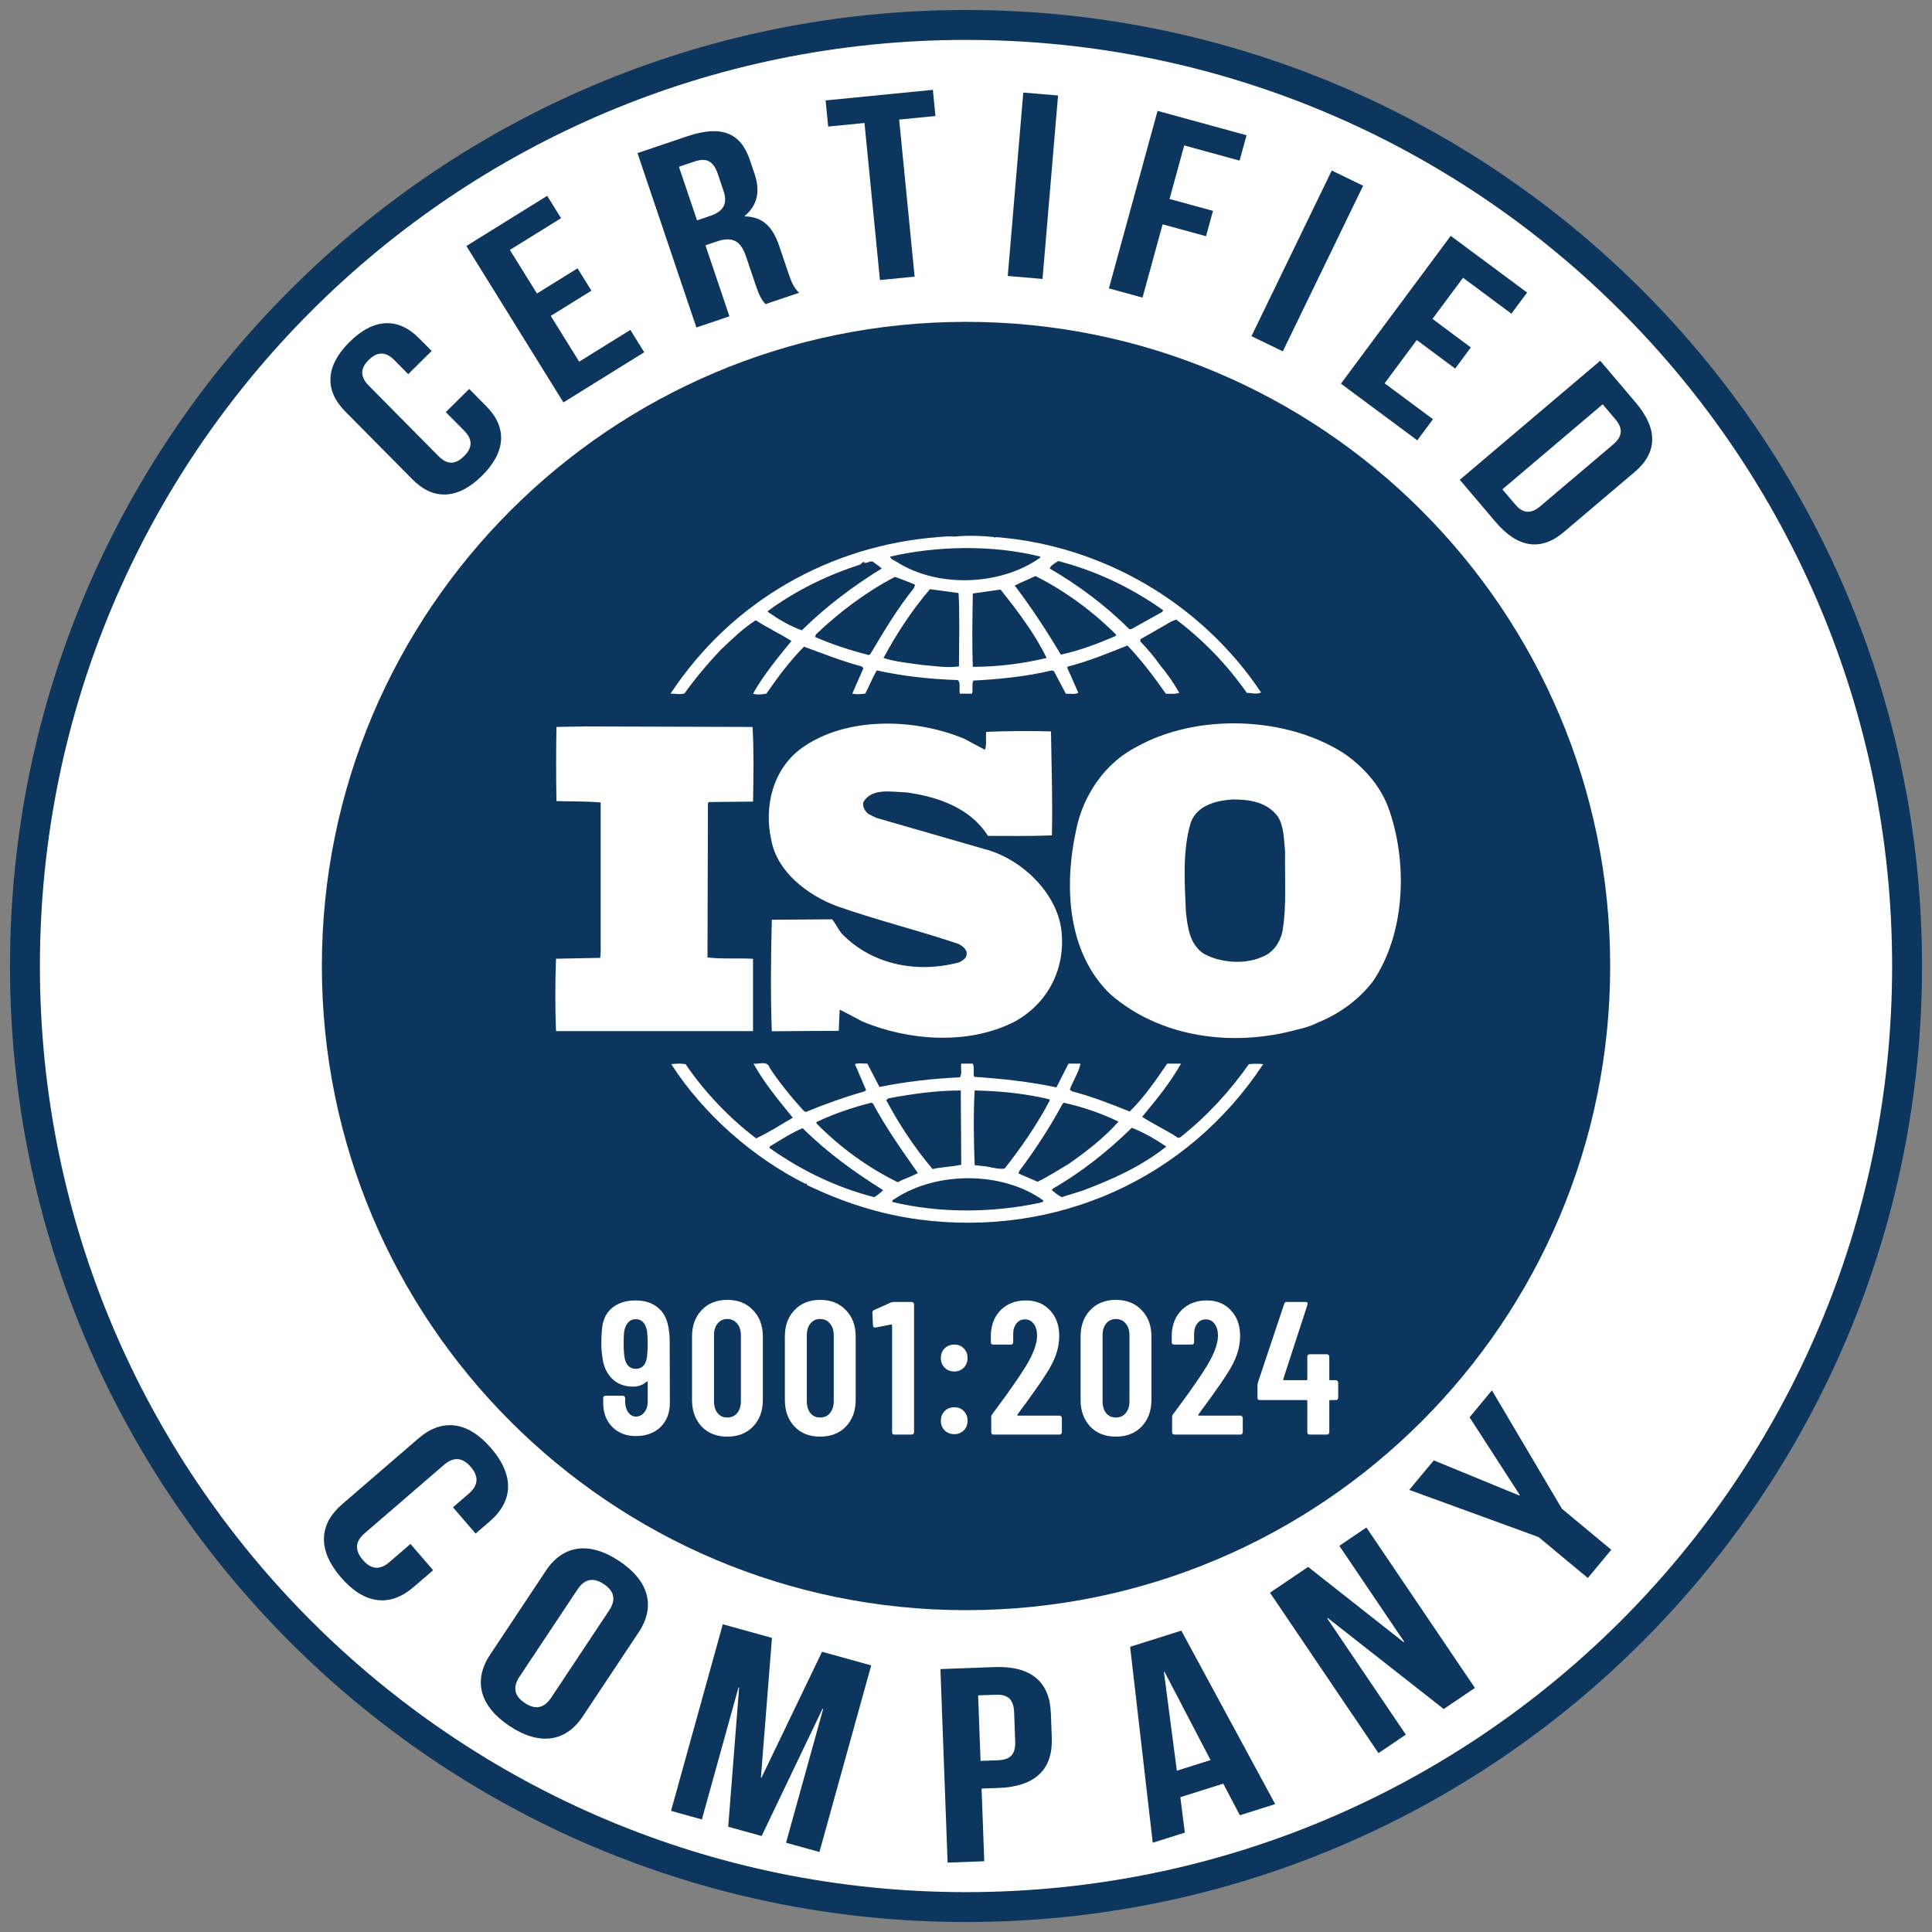 <svg xmlns="http://www.w3.org/2000/svg" width="102" height="102" viewBox="0 0 102 102" fill="none"><rect x="0" y="0" width="102" height="102" fill="#808080" stroke="none"/><path d="M51.001 100.684C78.441 100.684 100.685 78.44 100.685 51.001C100.685 23.561 78.441 1.317 51.001 1.317C23.562 1.317 1.318 23.561 1.318 51.001C1.318 78.44 23.562 100.684 51.001 100.684Z" fill="white"></path><path fill-rule="evenodd" clip-rule="evenodd" d="M51.001 2.107C23.998 2.107 2.107 23.998 2.107 51.001C2.107 78.005 23.998 99.895 51.001 99.895C78.005 99.895 99.895 78.005 99.895 51.001C99.895 23.998 78.005 2.107 51.001 2.107ZM0.528 51.001C0.528 23.126 23.126 0.528 51.001 0.528C78.877 0.528 101.474 23.126 101.474 51.001C101.474 78.877 78.877 101.474 51.001 101.474C23.126 101.474 0.528 78.877 0.528 51.001Z" fill="#0C365D"></path><path d="M51.002 85.009C69.784 85.009 85.01 69.783 85.01 51.001C85.01 32.218 69.784 16.992 51.002 16.992C32.219 16.992 16.993 32.218 16.993 51.001C16.993 69.783 32.219 85.009 51.002 85.009Z" fill="#0C365D"></path><path d="M73.274 42.577C72.848 41.461 71.976 40.466 70.914 39.749C67.849 37.801 63.177 37.661 60.019 39.423C58.295 40.301 57.165 42.041 56.812 43.83C56.172 46.77 56.337 50.269 58.602 52.473C61.246 54.789 65.088 55.301 68.509 54.35C68.67 54.319 69.186 54.19 69.542 54.001L69.644 53.959C70.704 53.519 71.718 52.799 72.474 51.825C74.22 49.274 74.339 45.451 73.276 42.579L73.274 42.577ZM67.707 49.181C67.588 49.738 67.211 50.318 66.621 50.525C65.679 50.94 64.404 50.826 63.532 50.341C62.802 49.829 62.707 48.974 62.611 48.163C62.54 46.565 62.425 44.873 62.872 43.411C63.223 42.505 64.191 42.274 65.065 42.206C65.986 42.206 66.879 42.346 67.446 43.087C67.8 43.618 67.776 44.315 67.846 44.941C67.821 46.262 67.939 47.837 67.705 49.181H67.707Z" fill="white"></path><path d="M39.757 50.62C38.978 50.574 38.106 50.642 37.352 50.548L37.375 42.411L37.422 42.344L39.757 42.32C39.782 40.999 39.803 39.583 39.731 38.379L30.843 38.353L29.378 38.379C29.355 39.607 29.355 41.042 29.378 42.295C30.18 42.32 30.934 42.295 31.713 42.367V50.246L31.69 50.57L29.355 50.616C29.306 51.912 29.306 53.165 29.355 54.439H39.755V50.616L39.757 50.62Z" fill="white"></path><path d="M65.935 56.181C64.945 57.594 63.696 58.962 62.33 60.027C62.282 60.099 62.14 60.071 62.095 60.004C61.503 59.633 60.868 59.332 60.3 58.962C61.056 58.058 61.786 57.154 62.354 56.155H61.621C61.033 57.017 60.421 57.918 59.642 58.683C58.603 58.266 57.661 57.895 56.598 57.616L56.482 57.527C56.647 57.059 56.952 56.619 57.047 56.155H56.41L55.773 57.408C54.382 57.108 52.849 56.945 51.433 56.852C51.361 56.644 51.456 56.341 51.361 56.155H50.749C50.701 56.434 50.819 56.644 50.677 56.877C49.215 56.945 47.801 57.108 46.433 57.387L45.794 56.155C45.559 56.155 45.299 56.111 45.136 56.181L45.724 57.548L45.654 57.616C44.589 57.92 43.556 58.291 42.54 58.706L42.445 58.659C41.785 57.94 41.148 57.156 40.629 56.367C40.513 55.971 40.04 56.202 39.78 56.155C40.345 57.175 41.101 58.079 41.855 59.009C41.217 59.381 40.582 59.794 39.92 60.099C38.506 59.032 37.187 57.641 36.194 56.181C35.91 56.136 35.724 56.155 35.438 56.181C37.136 58.822 39.78 61.14 42.54 62.508C42.54 62.508 42.54 62.486 42.566 62.486C42.587 62.486 42.633 62.529 42.587 62.554C44.452 63.458 46.433 64.106 48.531 64.385C55.773 65.334 62.684 62.254 66.691 56.181C66.481 56.155 66.172 56.155 65.935 56.181ZM56.103 58.268L56.173 58.221C57.189 58.452 58.154 58.778 59.051 59.216C58.296 60.071 57.328 60.816 56.433 61.441C55.891 61.765 55.347 62.116 54.78 62.391L53.768 61.951L53.838 61.79C54.689 60.655 55.444 59.493 56.103 58.266V58.268ZM51.454 57.571C52.8 57.597 54.145 57.736 55.394 58.035L55.419 58.105C54.761 59.356 53.933 60.562 53.038 61.697C52.635 61.743 52.259 61.585 51.858 61.559L51.456 61.511C51.41 60.143 51.384 58.939 51.456 57.569L51.454 57.571ZM46.905 57.988C48.131 57.758 49.405 57.571 50.724 57.571L50.749 61.492C50.252 61.604 49.71 61.604 49.238 61.722C48.271 60.584 47.47 59.354 46.787 58.079L46.905 57.986V57.988ZM43.105 59.241C44.029 58.799 44.994 58.473 45.982 58.221L46.08 58.246C46.761 59.521 47.612 60.725 48.459 61.93C48.131 62.116 47.729 62.228 47.398 62.417C45.843 61.653 44.355 60.586 43.105 59.309V59.241ZM46.15 63.204C44.168 62.692 42.329 61.811 40.629 60.609V60.537C41.196 60.192 41.761 59.821 42.375 59.563C43.719 60.888 45.11 61.883 46.622 62.831C46.503 62.971 46.312 63.111 46.15 63.204ZM54.898 63.502C52.398 64.038 49.615 64.059 47.115 63.458C47.068 63.344 47.231 63.318 47.303 63.251C49.496 61.837 52.915 61.837 55.063 63.363C55.133 63.502 54.945 63.458 54.896 63.502H54.898ZM57.163 62.857L56.054 63.204C55.866 63.111 55.7 62.971 55.533 62.831L55.58 62.762C57.089 61.883 58.457 60.816 59.754 59.54C60.391 59.794 61.005 60.143 61.573 60.535C60.252 61.583 58.719 62.275 57.161 62.855L57.163 62.857Z" fill="white"></path><path d="M70.53 72.867C70.564 72.867 70.59 72.88 70.61 72.907C70.637 72.927 70.65 72.954 70.65 72.987V73.797C70.65 73.83 70.637 73.86 70.61 73.887C70.59 73.907 70.564 73.917 70.53 73.917H70.23C70.197 73.917 70.18 73.933 70.18 73.967V75.617C70.18 75.65 70.167 75.68 70.14 75.707C70.12 75.727 70.094 75.737 70.06 75.737H69.14C69.107 75.737 69.077 75.727 69.05 75.707C69.03 75.68 69.02 75.65 69.02 75.617V73.967C69.02 73.933 69.004 73.917 68.97 73.917H66.51C66.477 73.917 66.447 73.907 66.42 73.887C66.4 73.86 66.39 73.83 66.39 73.797V73.147C66.39 73.087 66.397 73.037 66.41 72.997L67.8 68.837C67.82 68.77 67.864 68.737 67.93 68.737H68.93C68.97 68.737 69 68.75 69.02 68.777C69.04 68.797 69.043 68.83 69.03 68.877L67.75 72.807C67.743 72.847 67.757 72.867 67.79 72.867H68.97C69.004 72.867 69.02 72.85 69.02 72.817V71.617C69.02 71.584 69.03 71.557 69.05 71.537C69.077 71.51 69.107 71.497 69.14 71.497H70.06C70.094 71.497 70.12 71.51 70.14 71.537C70.167 71.557 70.18 71.584 70.18 71.617V72.817C70.18 72.85 70.197 72.867 70.23 72.867H70.53Z" fill="white"></path><path d="M63.272 74.677C63.258 74.69 63.255 74.703 63.262 74.717C63.269 74.73 63.282 74.737 63.302 74.737H65.492C65.525 74.737 65.552 74.75 65.572 74.777C65.599 74.797 65.612 74.823 65.612 74.857V75.617C65.612 75.65 65.599 75.68 65.572 75.707C65.552 75.727 65.525 75.737 65.492 75.737H62.002C61.968 75.737 61.938 75.727 61.912 75.707C61.892 75.68 61.882 75.65 61.882 75.617V74.817C61.882 74.757 61.898 74.707 61.932 74.667L62.322 74.137C62.582 73.79 62.835 73.437 63.082 73.077C63.335 72.717 63.548 72.393 63.722 72.107C64.109 71.467 64.302 70.937 64.302 70.517C64.302 70.25 64.242 70.04 64.122 69.887C64.008 69.733 63.855 69.657 63.662 69.657C63.468 69.657 63.315 69.733 63.202 69.887C63.089 70.033 63.035 70.23 63.042 70.477V70.867C63.042 70.9 63.029 70.93 63.002 70.957C62.982 70.977 62.955 70.987 62.922 70.987H61.982C61.949 70.987 61.919 70.977 61.892 70.957C61.872 70.93 61.862 70.9 61.862 70.867V70.437C61.889 69.903 62.069 69.473 62.402 69.147C62.742 68.82 63.178 68.657 63.712 68.657C64.239 68.657 64.662 68.83 64.982 69.177C65.308 69.517 65.472 69.967 65.472 70.527C65.472 70.86 65.415 71.19 65.302 71.517C65.189 71.843 65.008 72.193 64.762 72.567C64.595 72.833 64.395 73.127 64.162 73.447C63.935 73.767 63.785 73.977 63.712 74.077C63.512 74.343 63.365 74.543 63.272 74.677Z" fill="white"></path><path d="M58.91 75.847C58.35 75.847 57.9 75.67 57.56 75.317C57.22 74.957 57.05 74.487 57.05 73.907V70.567C57.05 69.987 57.22 69.52 57.56 69.167C57.9 68.807 58.35 68.627 58.91 68.627C59.477 68.627 59.93 68.807 60.27 69.167C60.617 69.52 60.79 69.987 60.79 70.567V73.907C60.79 74.487 60.617 74.957 60.27 75.317C59.93 75.67 59.477 75.847 58.91 75.847ZM58.91 74.837C59.13 74.837 59.303 74.76 59.43 74.607C59.563 74.447 59.63 74.237 59.63 73.977V70.497C59.63 70.237 59.563 70.03 59.43 69.877C59.303 69.717 59.13 69.637 58.91 69.637C58.697 69.637 58.526 69.717 58.4 69.877C58.273 70.03 58.21 70.237 58.21 70.497V73.977C58.21 74.237 58.273 74.447 58.4 74.607C58.526 74.76 58.697 74.837 58.91 74.837Z" fill="white"></path><path d="M53.722 74.677C53.709 74.69 53.706 74.703 53.712 74.717C53.719 74.73 53.733 74.737 53.752 74.737H55.943C55.976 74.737 56.002 74.75 56.023 74.777C56.049 74.797 56.062 74.823 56.062 74.857V75.617C56.062 75.65 56.049 75.68 56.023 75.707C56.002 75.727 55.976 75.737 55.943 75.737H52.453C52.419 75.737 52.389 75.727 52.362 75.707C52.343 75.68 52.333 75.65 52.333 75.617V74.817C52.333 74.757 52.349 74.707 52.383 74.667L52.773 74.137C53.032 73.79 53.286 73.437 53.532 73.077C53.786 72.717 53.999 72.393 54.172 72.107C54.559 71.467 54.752 70.937 54.752 70.517C54.752 70.25 54.693 70.04 54.572 69.887C54.459 69.733 54.306 69.657 54.112 69.657C53.919 69.657 53.766 69.733 53.653 69.887C53.539 70.033 53.486 70.23 53.492 70.477V70.867C53.492 70.9 53.479 70.93 53.453 70.957C53.432 70.977 53.406 70.987 53.373 70.987H52.432C52.399 70.987 52.369 70.977 52.343 70.957C52.322 70.93 52.312 70.9 52.312 70.867V70.437C52.339 69.903 52.519 69.473 52.852 69.147C53.193 68.82 53.629 68.657 54.163 68.657C54.689 68.657 55.112 68.83 55.432 69.177C55.759 69.517 55.922 69.967 55.922 70.527C55.922 70.86 55.866 71.19 55.752 71.517C55.639 71.843 55.459 72.193 55.212 72.567C55.046 72.833 54.846 73.127 54.612 73.447C54.386 73.767 54.236 73.977 54.163 74.077C53.962 74.343 53.816 74.543 53.722 74.677Z" fill="white"></path><path d="M50.383 72.407C50.176 72.407 50.006 72.341 49.873 72.207C49.739 72.074 49.673 71.904 49.673 71.697C49.673 71.491 49.739 71.321 49.873 71.187C50.006 71.054 50.176 70.987 50.383 70.987C50.59 70.987 50.756 71.054 50.883 71.187C51.016 71.321 51.083 71.491 51.083 71.697C51.083 71.904 51.016 72.074 50.883 72.207C50.749 72.341 50.583 72.407 50.383 72.407ZM50.383 75.717C50.176 75.717 50.006 75.651 49.873 75.517C49.739 75.384 49.673 75.214 49.673 75.007C49.673 74.801 49.739 74.631 49.873 74.497C50.006 74.364 50.176 74.297 50.383 74.297C50.59 74.297 50.756 74.364 50.883 74.497C51.016 74.631 51.083 74.801 51.083 75.007C51.083 75.214 51.016 75.384 50.883 75.517C50.749 75.651 50.583 75.717 50.383 75.717Z" fill="white"></path><path d="M47.028 68.767C47.075 68.747 47.125 68.737 47.178 68.737H48.138C48.171 68.737 48.198 68.75 48.218 68.777C48.245 68.797 48.258 68.823 48.258 68.857V75.617C48.258 75.65 48.245 75.68 48.218 75.707C48.198 75.727 48.171 75.737 48.138 75.737H47.218C47.185 75.737 47.155 75.727 47.128 75.707C47.108 75.68 47.098 75.65 47.098 75.617V69.977C47.098 69.963 47.091 69.95 47.078 69.937C47.071 69.924 47.061 69.92 47.048 69.927L46.228 70.087H46.198C46.125 70.087 46.088 70.05 46.088 69.977L46.058 69.307C46.058 69.24 46.085 69.194 46.138 69.167L47.028 68.767Z" fill="white"></path><path d="M43.297 75.847C42.736 75.847 42.286 75.67 41.947 75.317C41.606 74.957 41.437 74.487 41.437 73.907V70.567C41.437 69.987 41.606 69.52 41.947 69.167C42.286 68.807 42.736 68.627 43.297 68.627C43.863 68.627 44.316 68.807 44.657 69.167C45.003 69.52 45.176 69.987 45.176 70.567V73.907C45.176 74.487 45.003 74.957 44.657 75.317C44.316 75.67 43.863 75.847 43.297 75.847ZM43.297 74.837C43.517 74.837 43.69 74.76 43.816 74.607C43.95 74.447 44.017 74.237 44.017 73.977V70.497C44.017 70.237 43.95 70.03 43.816 69.877C43.69 69.717 43.517 69.637 43.297 69.637C43.083 69.637 42.913 69.717 42.786 69.877C42.66 70.03 42.596 70.237 42.596 70.497V73.977C42.596 74.237 42.66 74.447 42.786 74.607C42.913 74.76 43.083 74.837 43.297 74.837Z" fill="white"></path><path d="M38.395 75.847C37.835 75.847 37.385 75.67 37.045 75.317C36.705 74.957 36.535 74.487 36.535 73.907V70.567C36.535 69.987 36.705 69.52 37.045 69.167C37.385 68.807 37.835 68.627 38.395 68.627C38.961 68.627 39.415 68.807 39.755 69.167C40.101 69.52 40.275 69.987 40.275 70.567V73.907C40.275 74.487 40.101 74.957 39.755 75.317C39.415 75.67 38.961 75.847 38.395 75.847ZM38.395 74.837C38.615 74.837 38.788 74.76 38.915 74.607C39.048 74.447 39.115 74.237 39.115 73.977V70.497C39.115 70.237 39.048 70.03 38.915 69.877C38.788 69.717 38.615 69.637 38.395 69.637C38.181 69.637 38.011 69.717 37.885 69.877C37.758 70.03 37.695 70.237 37.695 70.497V73.977C37.695 74.237 37.758 74.447 37.885 74.607C38.011 74.76 38.181 74.837 38.395 74.837Z" fill="white"></path><path d="M35.366 74.057C35.366 74.597 35.199 75.027 34.866 75.347C34.539 75.66 34.106 75.817 33.566 75.817C33.059 75.817 32.646 75.657 32.326 75.337C32.006 75.017 31.846 74.59 31.846 74.057V73.807C31.846 73.773 31.856 73.747 31.876 73.727C31.903 73.7 31.933 73.687 31.966 73.687H32.886C32.919 73.687 32.946 73.7 32.966 73.727C32.993 73.747 33.006 73.773 33.006 73.807V73.997C33.006 74.223 33.059 74.413 33.166 74.567C33.279 74.713 33.413 74.787 33.566 74.787C33.753 74.787 33.903 74.713 34.016 74.567C34.136 74.42 34.196 74.23 34.196 73.997V72.977C34.196 72.957 34.189 72.943 34.176 72.937C34.163 72.93 34.149 72.933 34.136 72.947C33.943 73.12 33.703 73.207 33.416 73.207C32.956 73.207 32.583 73.06 32.296 72.767C32.009 72.473 31.843 72.083 31.796 71.597C31.763 71.377 31.746 71.143 31.746 70.897C31.746 70.67 31.756 70.453 31.776 70.247C31.803 69.74 31.973 69.35 32.286 69.077C32.606 68.797 33.029 68.657 33.556 68.657C34.043 68.657 34.439 68.787 34.746 69.047C35.053 69.3 35.239 69.677 35.306 70.177C35.339 70.377 35.356 70.587 35.356 70.807L35.366 74.057ZM34.156 71.657C34.183 71.423 34.196 71.197 34.196 70.977C34.196 70.777 34.186 70.553 34.166 70.307C34.093 69.867 33.893 69.647 33.566 69.647C33.399 69.647 33.263 69.707 33.156 69.827C33.049 69.947 32.979 70.117 32.946 70.337C32.933 70.497 32.926 70.71 32.926 70.977C32.926 71.223 32.943 71.46 32.976 71.687C33.009 71.873 33.076 72.017 33.176 72.117C33.283 72.217 33.413 72.267 33.566 72.267C33.726 72.267 33.856 72.217 33.956 72.117C34.063 72.01 34.129 71.857 34.156 71.657Z" fill="white"></path><path d="M36.149 36.596C36.717 35.806 37.352 35.044 38.059 34.301C38.67 33.721 39.238 33.167 39.898 32.748C40.512 33.141 41.196 33.469 41.784 33.84C41.054 34.739 40.3 35.648 39.757 36.619C39.922 36.691 40.228 36.668 40.466 36.619C41.054 35.762 41.691 34.905 42.447 34.14C43.459 34.513 44.452 34.905 45.491 35.184L45.584 35.277L44.995 36.621C45.256 36.67 45.421 36.647 45.679 36.621C45.891 36.23 46.054 35.789 46.291 35.394C47.661 35.698 49.1 35.857 50.563 35.904C50.751 36.069 50.609 36.416 50.679 36.623H51.316C51.386 36.395 51.293 36.137 51.386 35.931C52.756 35.859 54.193 35.719 55.518 35.396L55.633 35.421L56.27 36.623C56.483 36.623 56.765 36.672 56.93 36.577L56.34 35.237L56.388 35.19C57.47 34.911 58.486 34.494 59.523 34.079C60.256 34.843 60.937 35.747 61.553 36.626C61.811 36.626 62.07 36.651 62.26 36.579C61.977 36.071 61.621 35.563 61.246 35.118C60.937 34.678 60.609 34.286 60.207 33.87V33.751L61.858 32.803L62.097 32.709C63.535 33.797 64.807 35.118 65.823 36.579C66.106 36.579 66.344 36.676 66.579 36.558C63.416 31.831 58.204 28.791 52.569 28.355L52.544 28.4L52.498 28.355C51.86 28.287 51.081 28.26 50.398 28.328C50.139 28.306 49.832 28.328 49.526 28.355C43.865 28.793 38.654 31.691 35.398 36.626C35.635 36.602 35.917 36.697 36.154 36.602L36.149 36.596ZM45.938 34.557L45.842 34.579C44.875 34.327 43.931 34.022 43.035 33.63L43.08 33.49C44.377 32.263 45.745 31.242 47.254 30.455C47.61 30.595 47.963 30.709 48.315 30.874L48.245 31.054C47.347 32.17 46.64 33.372 45.935 34.557H45.938ZM50.63 35.182C49.972 35.275 49.382 35.161 48.719 35.11C48.084 35.017 47.282 34.949 46.645 34.737C47.328 33.467 48.13 32.237 49.098 31.105L50.607 31.31C50.677 32.513 50.63 33.905 50.63 35.182ZM51.361 35.207C51.314 33.975 51.337 32.61 51.361 31.334C51.833 31.266 52.351 31.194 52.824 31.126C53.744 32.282 54.642 33.469 55.256 34.737C53.981 35.042 52.682 35.205 51.363 35.205L51.361 35.207ZM58.886 33.584C57.963 33.975 57.019 34.348 56.007 34.559C55.277 33.332 54.475 32.104 53.575 30.916C53.905 30.737 54.307 30.597 54.661 30.411C56.198 31.175 57.682 32.263 58.931 33.512L58.886 33.584ZM55.865 29.619C57.847 30.131 59.709 31.01 61.407 32.214L61.361 32.307L59.735 33.211H59.616C58.367 31.962 56.905 30.874 55.419 30.015C55.465 29.852 55.702 29.735 55.865 29.621V29.619ZM54.923 29.388V29.435C52.87 30.914 49.545 31.054 47.377 29.687C47.256 29.593 47.021 29.549 46.998 29.386C49.498 28.808 52.447 28.762 54.923 29.386V29.388ZM40.535 32.263C42.021 31.175 43.672 30.364 45.419 29.807C45.491 29.735 45.535 29.668 45.631 29.668V29.714C45.819 29.759 45.961 29.549 46.126 29.687C46.268 29.805 46.435 29.898 46.551 30.013C45.089 30.914 43.649 31.981 42.331 33.277C41.693 33.048 41.105 32.699 40.538 32.305V32.261L40.535 32.263Z" fill="white"></path><path d="M50.655 50.802C48.436 51.405 46.029 50.946 44.427 49.274C44.241 49.041 44.12 48.766 43.932 48.535L40.748 48.558C40.699 50.434 40.676 52.591 40.748 54.445L44.283 54.422L44.33 53.308C44.732 53.493 45.132 53.725 45.534 53.933C47.987 54.953 51.146 55.186 53.576 53.933C55.346 52.961 56.29 51.086 56.029 49.064C55.771 47.098 53.883 45.311 51.973 44.826L46.264 43.179L45.841 42.97C45.653 42.809 45.534 42.602 45.581 42.346C46.029 41.581 47.067 41.814 47.846 41.833C49.497 42.066 51.194 42.623 52.162 44.13C53.199 44.13 54.401 44.151 55.534 44.105C55.581 42.206 55.513 40.538 55.487 38.614C54.427 38.588 53.129 38.588 52.069 38.639C52.022 38.914 52.113 39.306 51.997 39.585L50.913 39.005C48.318 37.917 44.685 37.803 42.327 39.494C40.792 40.605 40.322 42.602 40.723 44.361C41.03 46.029 42.632 47.257 44.167 47.834C46.264 48.575 48.459 49.111 50.585 49.828C50.797 49.924 51.078 50.133 51.032 50.387C51.032 50.593 50.818 50.711 50.655 50.8V50.802Z" fill="white"></path><path d="M24.77 20.532L25.678 21.451C26.772 22.555 26.73 23.847 25.445 25.119C24.16 26.391 22.869 26.416 21.777 25.311L18.223 21.719C17.128 20.614 17.171 19.323 18.456 18.051C19.74 16.781 21.032 16.753 22.124 17.858L22.789 18.529L21.552 19.753L20.82 19.012C20.331 18.519 19.884 18.591 19.467 19.001C19.05 19.414 18.974 19.861 19.463 20.354L23.155 24.086C23.644 24.579 24.08 24.499 24.497 24.086C24.914 23.673 24.998 23.237 24.512 22.744L23.536 21.757L24.772 20.534L24.77 20.532Z" fill="#0C365D"></path><path d="M28.345 15.498L30.491 14.166L31.224 15.346L29.077 16.677L30.578 19.095L33.279 17.418L34.012 18.597L29.746 21.245L24.623 12.988L28.889 10.339L29.621 11.518L26.92 13.195L28.347 15.496L28.345 15.498Z" fill="#0C365D"></path><path d="M40.413 16.057C40.237 15.852 40.125 15.729 39.873 14.979L39.384 13.534C39.096 12.678 38.639 12.482 37.847 12.748L37.244 12.951L38.51 16.7L36.766 17.289L33.656 8.083L36.287 7.194C38.095 6.584 39.107 7.018 39.587 8.439L39.831 9.162C40.151 10.109 39.99 10.837 39.315 11.402L39.323 11.427C40.297 11.436 40.813 12.022 41.137 12.983L41.618 14.404C41.768 14.85 41.895 15.174 42.185 15.458L40.409 16.057H40.413ZM35.845 8.807L36.8 11.635L37.481 11.404C38.131 11.184 38.449 10.814 38.199 10.077L37.892 9.169C37.67 8.51 37.303 8.314 36.683 8.521L35.843 8.805L35.845 8.807Z" fill="#0C365D"></path><path d="M43.588 5.302L49.251 4.743L49.386 6.125L47.471 6.313L48.288 14.605L46.457 14.785L45.64 6.493L43.724 6.682L43.588 5.299V5.302Z" fill="#0C365D"></path><path d="M54.024 4.887L55.86 5.041L55.04 14.726L53.205 14.571L54.024 4.887Z" fill="#0C365D"></path><path d="M61.747 10.505L64.039 11.133L63.673 12.471L61.38 11.842L60.32 15.712L58.544 15.225L61.114 5.854L65.811 7.141L65.443 8.479L62.521 7.679L61.747 10.502V10.505Z" fill="#0C365D"></path><path d="M70.309 9.003L71.966 9.806L67.726 18.55L66.071 17.748L70.311 9.003H70.309Z" fill="#0C365D"></path><path d="M75.626 16.836L77.654 18.343L76.826 19.459L74.798 17.952L73.101 20.236L75.653 22.132L74.826 23.248L70.795 20.255L76.591 12.452L80.622 15.445L79.794 16.561L77.241 14.664L75.626 16.838V16.836Z" fill="#0C365D"></path><path d="M84.483 19.044L86.367 21.265C87.556 22.668 87.495 23.906 86.31 24.912L82.561 28.091C81.375 29.097 80.143 28.955 78.954 27.551L77.07 25.331L84.483 19.046V19.044ZM84.614 21.345L79.318 25.835L79.989 26.626C80.368 27.073 80.785 27.179 81.316 26.73L85.171 23.462C85.7 23.013 85.664 22.583 85.285 22.137L84.614 21.345Z" fill="#0C365D"></path><path d="M22.865 82.901L21.836 83.788C20.598 84.857 19.245 84.72 18.002 83.28C16.76 81.841 16.825 80.484 18.064 79.415L22.09 75.944C23.328 74.874 24.681 75.012 25.923 76.451C27.166 77.891 27.1 79.248 25.862 80.317L25.11 80.965L23.915 79.578L24.744 78.862C25.297 78.386 25.255 77.91 24.852 77.444C24.45 76.977 23.986 76.866 23.434 77.343L19.253 80.948C18.701 81.424 18.754 81.89 19.156 82.355C19.558 82.821 20.011 82.944 20.564 82.467L21.671 81.513L22.867 82.899L22.865 82.901Z" fill="#0C365D"></path><path d="M28.819 82.928C29.725 81.565 31.108 81.362 32.691 82.414C34.274 83.466 34.621 84.821 33.715 86.182L30.773 90.61C29.867 91.974 28.485 92.177 26.901 91.125C25.318 90.073 24.971 88.718 25.877 87.357L28.819 82.928ZM27.431 88.515C27.026 89.122 27.196 89.569 27.708 89.91C28.22 90.251 28.696 90.234 29.101 89.626L32.157 85.028C32.562 84.421 32.392 83.974 31.88 83.633C31.368 83.293 30.892 83.309 30.487 83.917L27.431 88.515Z" fill="#0C365D"></path><path d="M40.169 93.843L40.203 93.852L43.4 87.205L45.995 87.925L43.262 97.776L41.499 97.287L43.459 90.224L43.425 90.215L40.21 96.932L38.446 96.443L39.022 89.1L38.988 89.091L37.056 96.058L35.428 95.605L38.16 85.753L40.756 86.473L40.172 93.843H40.169Z" fill="#0C365D"></path><path d="M55.48 90.433L55.529 91.76C55.59 93.394 54.674 94.322 52.737 94.394L51.822 94.427L51.964 98.265L50.029 98.337L49.65 88.119L52.5 88.013C54.434 87.942 55.419 88.797 55.478 90.431L55.48 90.433ZM51.64 89.508L51.769 92.967L52.684 92.933C53.3 92.91 53.626 92.664 53.598 91.934L53.541 90.401C53.514 89.671 53.171 89.451 52.555 89.474L51.64 89.508Z" fill="#0C365D"></path><path d="M67.322 95.247L65.459 95.836L64.582 94.168L62.315 94.883L62.554 96.752L60.859 97.288L59.665 86.943L62.368 86.09L67.324 95.249L67.322 95.247ZM62.131 93.484L63.911 92.923L61.483 88.266L61.45 88.276L62.131 93.484Z" fill="#0C365D"></path><path d="M70.101 85.426L70.072 85.445L74.221 91.58L72.777 92.556L67.049 84.087L69.062 82.725L74.108 86.701L74.138 86.682L70.711 81.612L72.14 80.644L77.868 89.114L76.221 90.227L70.103 85.424L70.101 85.426Z" fill="#0C365D"></path><path d="M81.225 81.147L74.402 78.659L75.696 77.101L80.213 78.956L80.236 78.928L77.586 74.826L78.767 73.403L82.461 79.654L85.067 81.82L83.829 83.31L81.223 81.144L81.225 81.147Z" fill="#0C365D"></path></svg>
